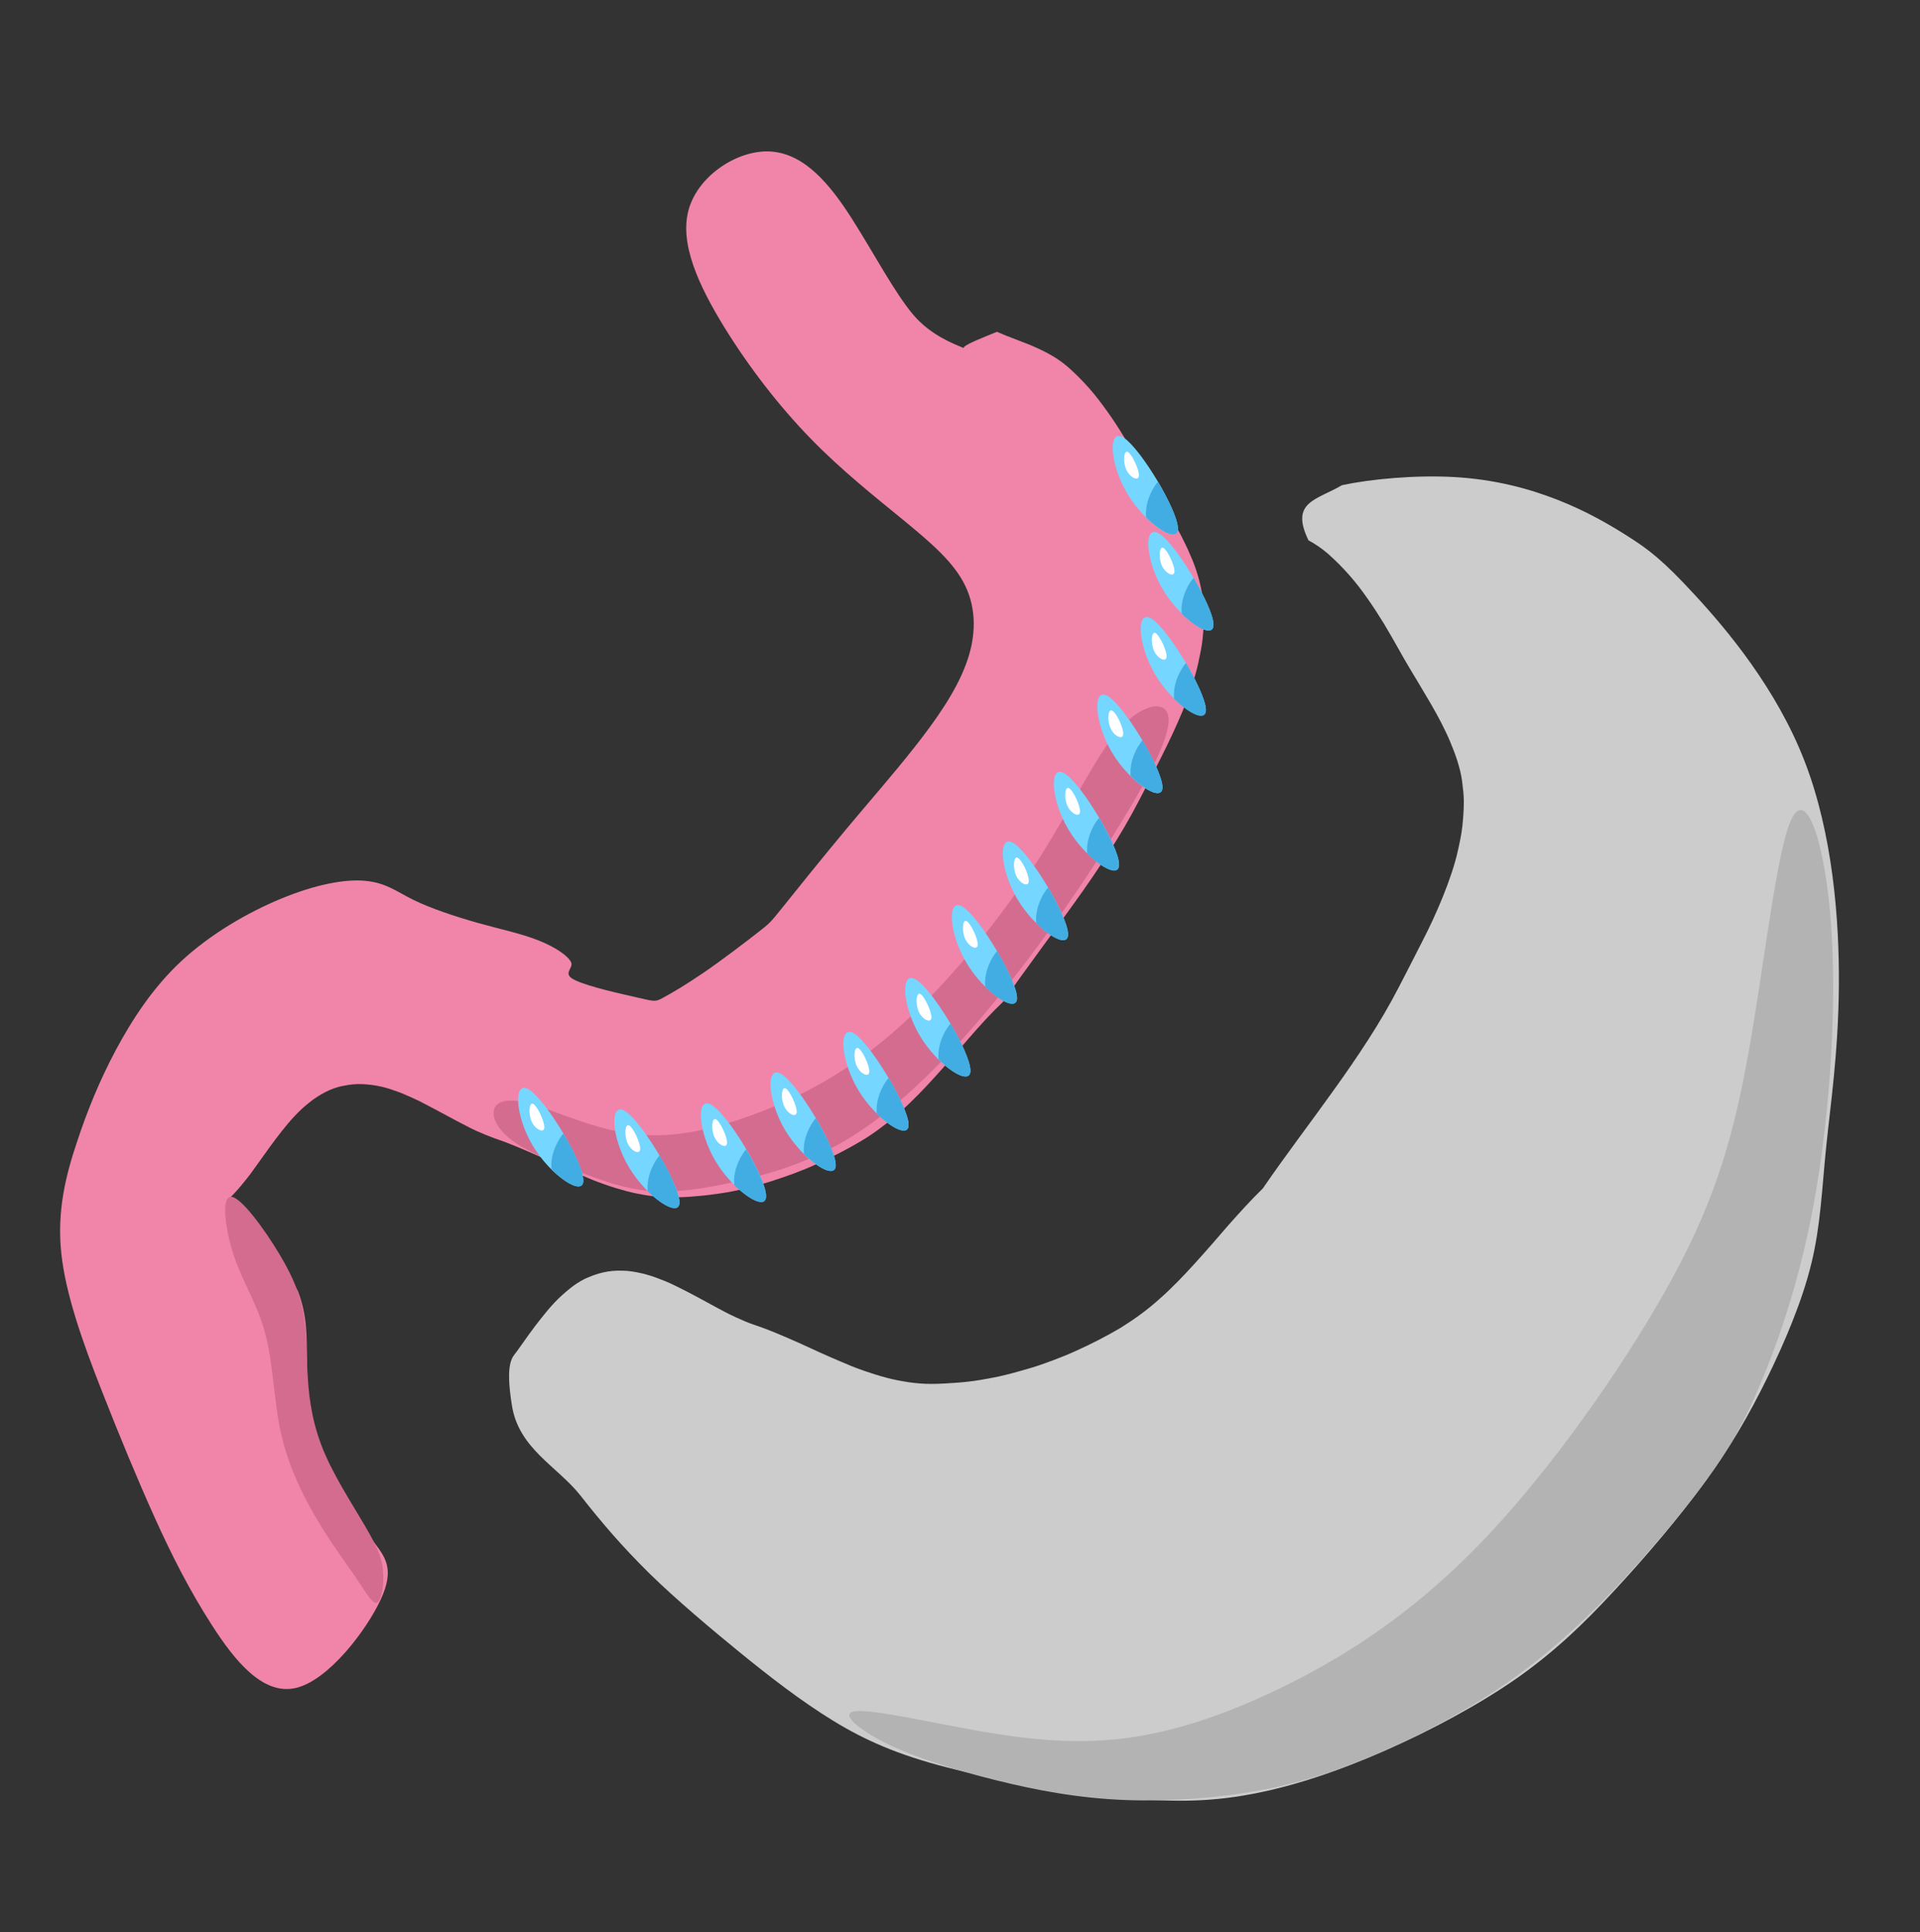 <?xml version="1.0" encoding="utf-8"?>
<!-- Generator: Adobe Illustrator 26.0.0, SVG Export Plug-In . SVG Version: 6.00 Build 0)  -->
<svg version="1.1"
	 id="svg2" xmlns:cc="http://creativecommons.org/ns#" xmlns:dc="http://purl.org/dc/elements/1.1/" xmlns:osb="http://www.openswatchbook.org/uri/2009/osb" xmlns:rdf="http://www.w3.org/1999/02/22-rdf-syntax-ns#" xmlns:svg="http://www.w3.org/2000/svg"
	 xmlns="http://www.w3.org/2000/svg" xmlns:xlink="http://www.w3.org/1999/xlink" x="0px" y="0px" viewBox="0 0 665 669"
	 style="enable-background:new 0 0 665 669;" xml:space="preserve">
<rect x="0" y="0" width="665" height="669" fill="#333333" stroke="none"/>
<style type="text/css">
	.st0{fill:#CCCCCC;}
	.st1{fill:#F085A9;}
	.st2{fill:none;stroke:#000000;}
	.st3{fill:#D46C8F;}
	.st4{fill:#B3B3B3;}
	.st5{fill:#75D6FF;}
	.st6{fill:#FFFFFF;}
	.st7{fill:#42ADE2;}
</style>
<g id="layer1">
	<path id="path6537" class="st0" d="M453.2,187.1c2.4,1.3,4.6,2.8,6.7,4.6c2.6,2.3,5,4.7,7.3,7.3c2.3,2.6,4.4,5.3,6.4,8.2
		c2,2.8,3.9,5.8,5.7,8.7c1.8,3,3.5,6,5.2,9c2.3,4.2,4.9,8.4,7.4,12.6c2.5,4.2,5.1,8.5,7.3,12.8c1.1,2.2,2.2,4.4,3.1,6.6
		c0.9,2.2,1.8,4.4,2.5,6.7c0.7,2.3,1.3,4.5,1.6,6.9s0.6,4.7,0.6,7c0,2.8-0.2,5.7-0.5,8.5s-0.9,5.6-1.5,8.3c-0.6,2.8-1.4,5.5-2.3,8.2
		c-0.9,2.7-1.9,5.4-3,8.1c-2.2,5.4-4.6,10.6-7.3,15.8c-2.6,5.2-5.3,10.3-7.9,15.4c-3.2,6.2-6.8,12.3-10.6,18.2
		c-3.8,5.9-7.8,11.7-11.9,17.4c-8.2,11.5-16.8,22.7-24.6,34.1c-4.1,4-8,8.3-11.9,12.7c-3.8,4.4-7.6,8.8-11.5,13.1
		c-3.9,4.3-7.9,8.5-12.2,12.3c-2.1,1.9-4.3,3.7-6.6,5.4c-2.3,1.7-4.7,3.3-7.1,4.8c-4.9,2.9-10,5.5-15.3,7.9c-2.6,1.2-5.3,2.3-8,3.3
		c-2.7,1-5.4,2-8.2,2.8c-2.8,0.8-5.5,1.6-8.4,2.3c-2.8,0.7-5.6,1.2-8.5,1.7s-5.7,0.8-8.5,1c-2.9,0.2-5.7,0.4-8.6,0.4
		c-2.7,0-5.3-0.2-8-0.6c-2.6-0.4-5.2-0.9-7.8-1.6c-2.6-0.7-5.1-1.5-7.7-2.4s-5.1-1.9-7.6-3c-5-2.1-10-4.4-15-6.7
		c-5-2.2-10-4.4-15.1-6.1c-2.2-0.7-4.4-1.7-6.6-2.7c-2.2-1-4.3-2.1-6.5-3.3c-4.3-2.3-8.7-4.8-13-6.9c-2.2-1.1-4.3-2.1-6.5-2.9
		c-2.2-0.9-4.4-1.6-6.6-2.1c-2.2-0.5-4.4-0.9-6.6-0.9c-2.2-0.1-4.5,0.1-6.7,0.6c-2.2,0.5-4.3,1.3-6.3,2.2c-2,1-3.8,2.2-5.5,3.6
		c-1.7,1.4-3.4,2.9-5,4.6c-1.6,1.7-3.1,3.5-4.6,5.4c-3,3.7-5.8,7.8-8.6,11.7c-1.4,1.9-4,3.6-1.6,18.5c2.3,15,15.7,21.1,23.7,31.2
		c7.7,9.8,14.5,17.7,23.9,27c9.4,9.2,21.8,19.6,31.5,27.5c9.7,7.9,21,16.7,32.1,23.5c11.1,6.8,22.4,11.8,39.5,16.2
		c17.1,4.4,40,8.3,58.3,10.2s32,1.9,46.8-0.9c14.8-2.7,30.7-8.1,46.8-15.2c16.1-7.1,32.6-16,45.5-25c12.9-9.1,22.9-18.6,33.6-30.2
		c10.7-11.5,22.2-25,31.2-37.3c9-12.3,15.5-23.5,21.7-36.1c6.2-12.6,12.3-26.9,15.5-40.1c3.2-13.2,3.6-25.4,5.1-40.2
		c1.5-14.8,4.2-32.4,4.4-55.7c0.2-23.4-2.2-53-11.9-78s-26.8-45.4-37.9-57.4c-11.1-12.1-16.1-15.8-22.8-20.1c-6.7-4.3-15-9.1-25-13
		c-10-3.9-21.7-7-35.4-7.8c-13.7-0.8-29.3,0.7-39.1,2.8C456,173.2,446.7,173.7,453.2,187.1L453.2,187.1z"/>
	<path id="path3892" class="st1" d="M267.4,52.5c-11.3-1-25.3,7.9-28.8,19.8c-3.5,11.9,3.5,26.7,12.2,40.9
		c8.7,14.1,19.1,27.5,30,38.7c10.9,11.2,22.6,20.4,32.1,28.2c9.5,7.8,17.5,14.6,21.4,22.7s3.9,17.5,0.3,27.1
		c-3.5,9.6-10.5,19.5-17.9,28.9c-7.4,9.4-15.1,18.1-23.6,28.3s-17.5,21.4-21.9,26.9c-4.5,5.6-4.5,5.6-8.6,8.8
		c-4.1,3.2-12.3,9.5-18.9,14c-6.6,4.5-10.8,6.9-13.7,8.5c-2.9,1.6-2.9,1.6-8.9,0.2c-6.1-1.4-16.7-3.7-21.7-6
		c-5.1-2.3-0.6-4.1-1.6-6.3c-1-2.2-5.5-5.3-11.4-7.6c-6-2.4-13-3.8-20.8-6s-16.3-5-22.4-8c-6.1-3-9.4-5.9-16.7-6.6
		c-7.2-0.7-17.6,1.4-29.2,6.2s-24.5,12.3-34.5,21.6s-17.1,20.4-22.8,31c-5.6,10.6-9.7,20.6-13.4,31.8c-3.7,11.1-6.9,23.4-5.4,38.1
		c1.5,14.6,7.7,31.7,13.9,47.5c6.2,15.8,12.4,30.8,18.4,44.1c6,13.3,12.2,25.5,20,37.6c7.8,12.1,17.5,24.2,28.9,21.6
		s24.6-20.1,29.5-30.7c4.9-10.7,1.5-14.6-2.6-20.1c-4.2-5.5-8.8-12-12.8-19.5c-4-7.4-6.7-14.6-8.3-21.8c-1.5-7.2-1.8-13.8-1.9-21.5
		c-0.1-7.7,0.2-15.1-3-23.5c-0.1-0.4-0.4-0.8-0.6-1.2L80,414.4c1.6-1.6,3.1-3.3,4.6-5.2c1.5-1.8,2.9-3.7,4.3-5.7
		c2.8-3.9,5.6-7.9,8.6-11.7c1.5-1.9,3-3.7,4.6-5.4c1.6-1.7,3.2-3.2,5-4.6c1.7-1.4,3.6-2.6,5.5-3.6c2-1,4-1.8,6.3-2.2
		c2.3-0.5,4.5-0.7,6.7-0.6s4.4,0.4,6.6,0.9s4.4,1.3,6.6,2.1c2.2,0.9,4.4,1.9,6.5,2.9c4.3,2.2,8.7,4.6,13,6.9
		c2.2,1.1,4.3,2.3,6.5,3.3c2.2,1,4.4,1.9,6.6,2.7c5.1,1.7,10.1,3.9,15.1,6.1c5,2.2,10,4.6,15,6.7c2.5,1.1,5,2.1,7.6,3
		c2.5,0.9,5.1,1.7,7.7,2.4c2.6,0.7,5.2,1.2,7.8,1.6c2.6,0.4,5.3,0.6,8,0.6c2.9,0,5.7-0.1,8.6-0.4c2.9-0.2,5.7-0.6,8.5-1
		s5.7-1,8.5-1.7c2.8-0.7,5.6-1.4,8.4-2.3s5.5-1.8,8.2-2.8c2.7-1,5.4-2.1,8-3.3c5.3-2.4,10.4-5,15.3-7.9c2.5-1.5,4.9-3.1,7.1-4.8
		c2.3-1.7,4.5-3.5,6.6-5.4c4.3-3.8,8.3-8,12.2-12.3c3.9-4.3,7.7-8.7,11.5-13.1s7.7-8.7,11.9-12.7c7.9-11.4,16.4-22.6,24.6-34.1
		c4.1-5.7,8.1-11.5,11.9-17.4c3.8-5.9,7.4-12,10.6-18.2c2.6-5,5.3-10.2,7.9-15.4c2.6-5.2,5.1-10.5,7.3-15.8c1.1-2.7,2.1-5.4,3-8.1
		c0.9-2.7,1.7-5.5,2.3-8.2c0.6-2.8,1.2-5.5,1.5-8.3c0.3-2.8,0.5-5.6,0.5-8.5c0-2.4-0.2-4.7-0.6-7c-0.4-2.3-0.9-4.6-1.6-6.9
		c-0.7-2.3-1.5-4.5-2.5-6.7c-0.9-2.2-2-4.4-3.1-6.6c-2.2-4.3-4.8-8.6-7.3-12.8c-2.5-4.2-5.1-8.4-7.4-12.6c-1.7-3-3.4-6-5.2-9
		c-1.8-3-3.7-5.9-5.7-8.7c-2-2.8-4.1-5.6-6.4-8.2s-4.7-5-7.3-7.3c-2.1-1.8-4.3-3.3-6.7-4.6c-2.4-1.3-4.8-2.4-7.3-3.4
		c-2.5-1-5-1.9-7.5-2.9c-1-0.4-2.1-0.9-3.1-1.3c-4.9,2-9.5,3.8-11.1,5c-0.3,0.2-0.4,0.4-0.5,0.6c-3.5-1.5-11.3-4.4-17.3-11.4
		c-6.6-7.8-13.6-21.2-21.3-33.3S278.8,53.5,267.4,52.5z"/>
	<path id="path3896" class="st2" d="M100.6,599.1L100.6,599.1z"/>
	<path id="path6209" class="st3" d="M80,414.4c-3.4,0-2.1,11.1,1,20.4c3.1,9.3,8.3,17,10.9,27.1c2.7,10.1,2.9,22.7,5.3,33.8
		c2.4,11.1,7,20.8,11.8,29.1c4.8,8.3,9.8,15,13.4,20.2c3.5,5.2,5.6,8.7,7,9.7s2.1-0.5,2.7-2.5c0.5-2,0.8-4.6,0.6-7.6
		c-0.1-3-0.6-6.1-4.5-13.1c-3.9-7.1-11.2-17.9-15.5-27.7c-4.3-9.7-5.6-18.8-6.1-26.8s-0.3-14.5-1.3-21.1c-1-6.6-3.3-12.9-8.5-21.6
		S83.4,414.4,80,414.4z"/>
	<path id="path6213" class="st4" d="M296.7,592.5c6.4-0.5,25.9,4,43.6,7.1c17.7,3,33.6,4.5,50.8,2.1c17.2-2.4,35.6-8.7,56.1-19
		c20.4-10.3,43-24.8,66.3-49.1c23.3-24.3,47.7-58.9,63.4-86.8s22.7-49.4,28.4-80.6c5.7-31.2,10-72.2,15.3-82.8
		c5.3-10.6,11.6,9.1,13.6,36.8s-0.3,63.3-5.2,92.1c-4.9,28.8-12.5,50.8-19.2,66.7c-6.7,15.9-12.5,25.3-21.9,37.7
		c-9.4,12.3-22.2,27.1-34.3,39.2c-12.1,12.1-23.5,21.5-35.8,29.6c-12.3,8.1-25.4,14.9-38.2,20.6c-12.8,5.7-25.1,10.2-40.4,13.3
		c-15.3,3-33,4.5-49.3,3.9c-16.3-0.6-31-3.4-45.1-6.9c-14.1-3.5-27.8-7.8-38-12.8C296.8,598.5,290.3,593,296.7,592.5L296.7,592.5z"
		/>
	<path id="path7103" class="st3" d="M171,384.8c-0.4,3,2.1,7.3,7.8,11.1c5.7,3.8,14,6.9,22.2,10c8.2,3.1,15.4,5.8,24.3,6.5
		c8.9,0.7,18.6-0.7,31-3.6c12.4-2.9,26.9-7.1,42.5-17.7c15.5-10.5,32-27.3,47.5-46.5c15.5-19.1,30.2-40.6,41.1-58.3
		c10.9-17.7,18.1-31.6,17.3-37.9c-0.7-6.3-9.3-4.8-17.4,4.5s-16.2,27.1-29.1,47c-13,19.9-31.4,42.6-49.6,58.2
		c-18.2,15.6-36.5,24.1-51.8,29.3c-15.4,5.2-27.9,7-40.6,4.8c-12.7-2.1-25.6-8.2-33.6-10.4C174.6,380,171.4,381.8,171,384.8
		L171,384.8z"/>
	<g id="g4559" transform="translate(2.02,-3.536)">
		<path id="path4539" class="st5" d="M244.7,386.3c-5.8-3.9-5.1,8.9,1.1,19.3s17.9,18.2,17.5,11.8
			C263,410.9,250.6,390.2,244.7,386.3L244.7,386.3z"/>
		<path id="path4543" class="st6" d="M245.9,391.1c-1.4-0.6-1.7,3.6-0.4,6.3c1.3,2.7,4.2,4,4.3,1.9
			C249.9,397.2,247.3,391.7,245.9,391.1L245.9,391.1z"/>
		<path id="path4547" class="st7" d="M256.4,401.5c-0.9,1.1-1.7,2.3-2.3,3.6c-1.4,2.8-2.1,5.9-1.8,8.8c5.6,5.5,11.3,8.1,11,3.6
			C263.2,414.2,260.1,407.8,256.4,401.5z"/>
	</g>
	<g id="g4617" transform="translate(24.749,-13.637)">
		<path id="path4611" class="st5" d="M246.1,385.7c-5.8-3.9-5.1,8.9,1.1,19.3c6.2,10.4,17.9,18.2,17.5,11.8
			C264.4,410.3,252,389.6,246.1,385.7L246.1,385.7z"/>
		<path id="path4613" class="st6" d="M247.3,390.5c-1.4-0.6-1.7,3.6-0.4,6.3c1.3,2.7,4.2,4,4.3,1.9
			C251.3,396.6,248.7,391.1,247.3,390.5L247.3,390.5z"/>
		<path id="path4615" class="st7" d="M257.8,400.8c-0.9,1.1-1.7,2.3-2.3,3.6c-1.4,2.8-2.1,5.9-1.8,8.8c5.6,5.5,11.3,8.1,11,3.6
			C264.6,413.6,261.5,407.1,257.8,400.8z"/>
	</g>
	<g id="g4625" transform="translate(48.487,-26.769)">
		<path id="path4619" class="st5" d="M247.6,384.8c-5.8-3.9-5.1,8.9,1.1,19.3c6.2,10.4,17.9,18.2,17.5,11.8S253.4,388.8,247.6,384.8
			L247.6,384.8z"/>
		<path id="path4621" class="st6" d="M248.7,389.7c-1.4-0.6-1.7,3.6-0.4,6.3c1.3,2.7,4.2,4,4.3,1.9S250.2,390.3,248.7,389.7
			L248.7,389.7z"/>
		<path id="path4623" class="st7" d="M259.3,400c-0.9,1.1-1.7,2.3-2.3,3.6c-1.4,2.8-2.1,5.9-1.8,8.8c5.6,5.5,11.3,8.1,11,3.6
			C266,412.8,263,406.3,259.3,400z"/>
	</g>
	<g id="g4633" transform="translate(68.69,-44.447)">
		<path id="path4627" class="st5" d="M248.8,383.8c-5.8-3.9-5.1,8.9,1.1,19.3c6.2,10.4,17.9,18.2,17.5,11.8
			C267.1,408.4,254.7,387.7,248.8,383.8L248.8,383.8z"/>
		<path id="path4629" class="st6" d="M250,388.6c-1.4-0.6-1.7,3.6-0.4,6.3c1.3,2.7,4.2,4,4.3,1.9C254,394.7,251.4,389.2,250,388.6
			L250,388.6z"/>
		<path id="path4631" class="st7" d="M260.5,398.9c-0.9,1.1-1.7,2.3-2.3,3.6c-1.4,2.8-2.1,5.9-1.8,8.8c5.6,5.5,11.3,8.1,11,3.6
			C267.3,411.7,264.3,405.2,260.5,398.9z"/>
	</g>
	<g id="g4641" transform="translate(83.843,-68.185)">
		<path id="path4635" class="st5" d="M249.8,382.3c-5.8-3.9-5.1,8.9,1.1,19.3c6.2,10.4,17.9,18.2,17.5,11.8S255.6,386.2,249.8,382.3
			L249.8,382.3z"/>
		<path id="path4637" class="st6" d="M250.9,387.1c-1.4-0.6-1.7,3.6-0.4,6.3c1.3,2.7,4.2,4,4.3,1.9
			C254.9,393.2,252.3,387.8,250.9,387.1L250.9,387.1z"/>
		<path id="path4639" class="st7" d="M261.5,397.5c-0.9,1.1-1.7,2.3-2.3,3.6c-1.4,2.8-2.1,5.9-1.8,8.8c5.6,5.5,11.3,8.1,11,3.6
			C268.2,410.3,265.2,403.8,261.5,397.5z"/>
	</g>
	<g id="g4649" transform="translate(100.51,-88.893)">
		<path id="path4643" class="st5" d="M250.8,381c-5.8-3.9-5.1,8.9,1.1,19.3c6.2,10.4,17.9,18.2,17.5,11.8
			C269.1,405.7,256.6,385,250.8,381L250.8,381z"/>
		<path id="path4645" class="st6" d="M251.9,385.9c-1.4-0.6-1.7,3.6-0.4,6.3c1.3,2.7,4.2,4,4.3,1.9
			C256,391.9,253.4,386.5,251.9,385.9L251.9,385.9z"/>
		<path id="path4647" class="st7" d="M262.5,396.2c-0.9,1.1-1.7,2.3-2.3,3.6c-1.4,2.8-2.1,5.9-1.8,8.8c5.6,5.5,11.3,8.1,11,3.6
			C269.2,409,266.2,402.5,262.5,396.2z"/>
	</g>
	<g id="g4657" transform="translate(117.178,-111.622)">
		<path id="path4651" class="st5" d="M251.8,379.6c-5.8-3.9-5.1,8.9,1.1,19.3s17.9,18.2,17.5,11.8
			C270.1,404.3,257.7,383.6,251.8,379.6L251.8,379.6z"/>
		<path id="path4653" class="st6" d="M253,384.5c-1.4-0.6-1.7,3.6-0.4,6.3c1.3,2.7,4.2,4,4.3,1.9C257,390.5,254.4,385.1,253,384.5
			L253,384.5z"/>
		<path id="path4655" class="st7" d="M263.5,394.8c-0.9,1.1-1.7,2.3-2.3,3.6c-1.4,2.8-2.1,5.9-1.8,8.8c5.6,5.5,11.3,8.1,11,3.6
			C270.3,407.6,267.2,401.1,263.5,394.8z"/>
	</g>
	<g id="g4665" transform="translate(131.32,-136.876)">
		<path id="path4659" class="st5" d="M252.7,378.1c-5.8-3.9-5.1,8.9,1.1,19.3c6.2,10.4,17.9,18.2,17.5,11.8
			C270.9,402.7,258.5,382,252.7,378.1L252.7,378.1z"/>
		<path id="path4661" class="st6" d="M253.8,382.9c-1.4-0.6-1.7,3.6-0.4,6.3c1.3,2.7,4.2,4,4.3,1.9
			C257.9,389,255.3,383.5,253.8,382.9L253.8,382.9z"/>
		<path id="path4663" class="st7" d="M264.4,393.2c-0.9,1.1-1.7,2.3-2.3,3.6c-1.4,2.8-2.1,5.9-1.8,8.8c5.6,5.5,11.3,8.1,11,3.6
			C271.1,406,268.1,399.5,264.4,393.2z"/>
	</g>
	<g id="g4673" transform="translate(145.462,-162.129)">
		<path id="path4667" class="st5" d="M253.6,376.5c-5.8-3.9-5.1,8.9,1.1,19.3c6.2,10.4,17.9,18.2,17.5,11.8
			C271.8,401.2,259.4,380.4,253.6,376.5L253.6,376.5z"/>
		<path id="path4669" class="st6" d="M254.7,381.3c-1.4-0.6-1.7,3.6-0.4,6.3c1.3,2.7,4.2,4,4.3,1.9S256.1,382,254.7,381.3
			L254.7,381.3z"/>
		<path id="path4671" class="st7" d="M265.3,391.7c-0.9,1.1-1.7,2.3-2.3,3.6c-1.4,2.8-2.1,5.9-1.8,8.8c5.6,5.5,11.3,8.1,11,3.6
			C272,404.5,269,398,265.3,391.7z"/>
	</g>
	<g id="g4681" transform="translate(-26.264,-1.515)">
		<path id="path4675" class="st5" d="M243,386.4c-5.8-3.9-5.1,8.9,1.1,19.3c6.2,10.4,17.9,18.2,17.5,11.8
			C261.2,411.1,248.8,390.3,243,386.4L243,386.4z"/>
		<path id="path4677" class="st6" d="M244.1,391.2c-1.4-0.6-1.7,3.6-0.4,6.3c1.3,2.7,4.2,4,4.3,1.9
			C248.1,397.3,245.6,391.9,244.1,391.2L244.1,391.2z"/>
		<path id="path4679" class="st7" d="M254.7,401.6c-0.9,1.1-1.7,2.3-2.3,3.6c-1.4,2.8-2.1,5.9-1.8,8.8c5.6,5.5,11.3,8.1,11,3.6
			C261.4,414.4,258.4,407.9,254.7,401.6z"/>
	</g>
	<g id="g4689" transform="translate(-57.579,-8.586)">
		<path id="path4683" class="st5" d="M241,386c-5.8-3.9-5.1,8.9,1.1,19.3c6.2,10.4,17.9,18.2,17.5,11.8
			C259.3,410.6,246.9,389.9,241,386L241,386z"/>
		<path id="path4685" class="st6" d="M242.2,390.8c-1.4-0.6-1.7,3.6-0.4,6.3c1.3,2.7,4.2,4,4.3,1.9
			C246.2,396.9,243.6,391.4,242.2,390.8L242.2,390.8z"/>
		<path id="path4687" class="st7" d="M252.7,401.1c-0.9,1.1-1.7,2.3-2.3,3.6c-1.4,2.8-2.1,5.9-1.8,8.8c5.6,5.5,11.3,8.1,11,3.6
			C259.5,413.9,256.5,407.4,252.7,401.1z"/>
	</g>
	<g id="g4697" transform="translate(147.987,-189.909)">
		<path id="path4691" class="st5" d="M253.7,374.8c-5.8-3.9-5.1,8.9,1.1,19.3c6.2,10.4,17.9,18.2,17.5,11.8S259.6,378.7,253.7,374.8
			L253.7,374.8z"/>
		<path id="path4693" class="st6" d="M254.9,379.6c-1.4-0.6-1.7,3.6-0.4,6.3c1.3,2.7,4.2,4,4.3,1.9
			C258.9,385.7,256.3,380.3,254.9,379.6L254.9,379.6z"/>
		<path id="path4695" class="st7" d="M265.4,390c-0.9,1.1-1.7,2.3-2.3,3.6c-1.4,2.8-2.1,5.9-1.8,8.8c5.6,5.5,11.3,8.1,11,3.6
			C272.2,402.8,269.1,396.3,265.4,390z"/>
	</g>
	<g id="g4705" transform="translate(136.371,-221.223)">
		<path id="path4699" class="st5" d="M253,372.9c-5.8-3.9-5.1,8.9,1.1,19.3s17.9,18.2,17.5,11.8C271.3,397.5,258.8,376.8,253,372.9
			L253,372.9z"/>
		<path id="path4701" class="st6" d="M254.2,377.7c-1.4-0.6-1.7,3.6-0.4,6.3c1.3,2.7,4.2,4,4.3,1.9
			C258.2,383.8,255.6,378.3,254.2,377.7L254.2,377.7z"/>
		<path id="path4703" class="st7" d="M264.7,388c-0.9,1.1-1.7,2.3-2.3,3.6c-1.4,2.8-2.1,5.9-1.8,8.8c5.6,5.5,11.3,8.1,11,3.6
			C271.4,400.8,268.4,394.3,264.7,388z"/>
	</g>
</g>
</svg>
